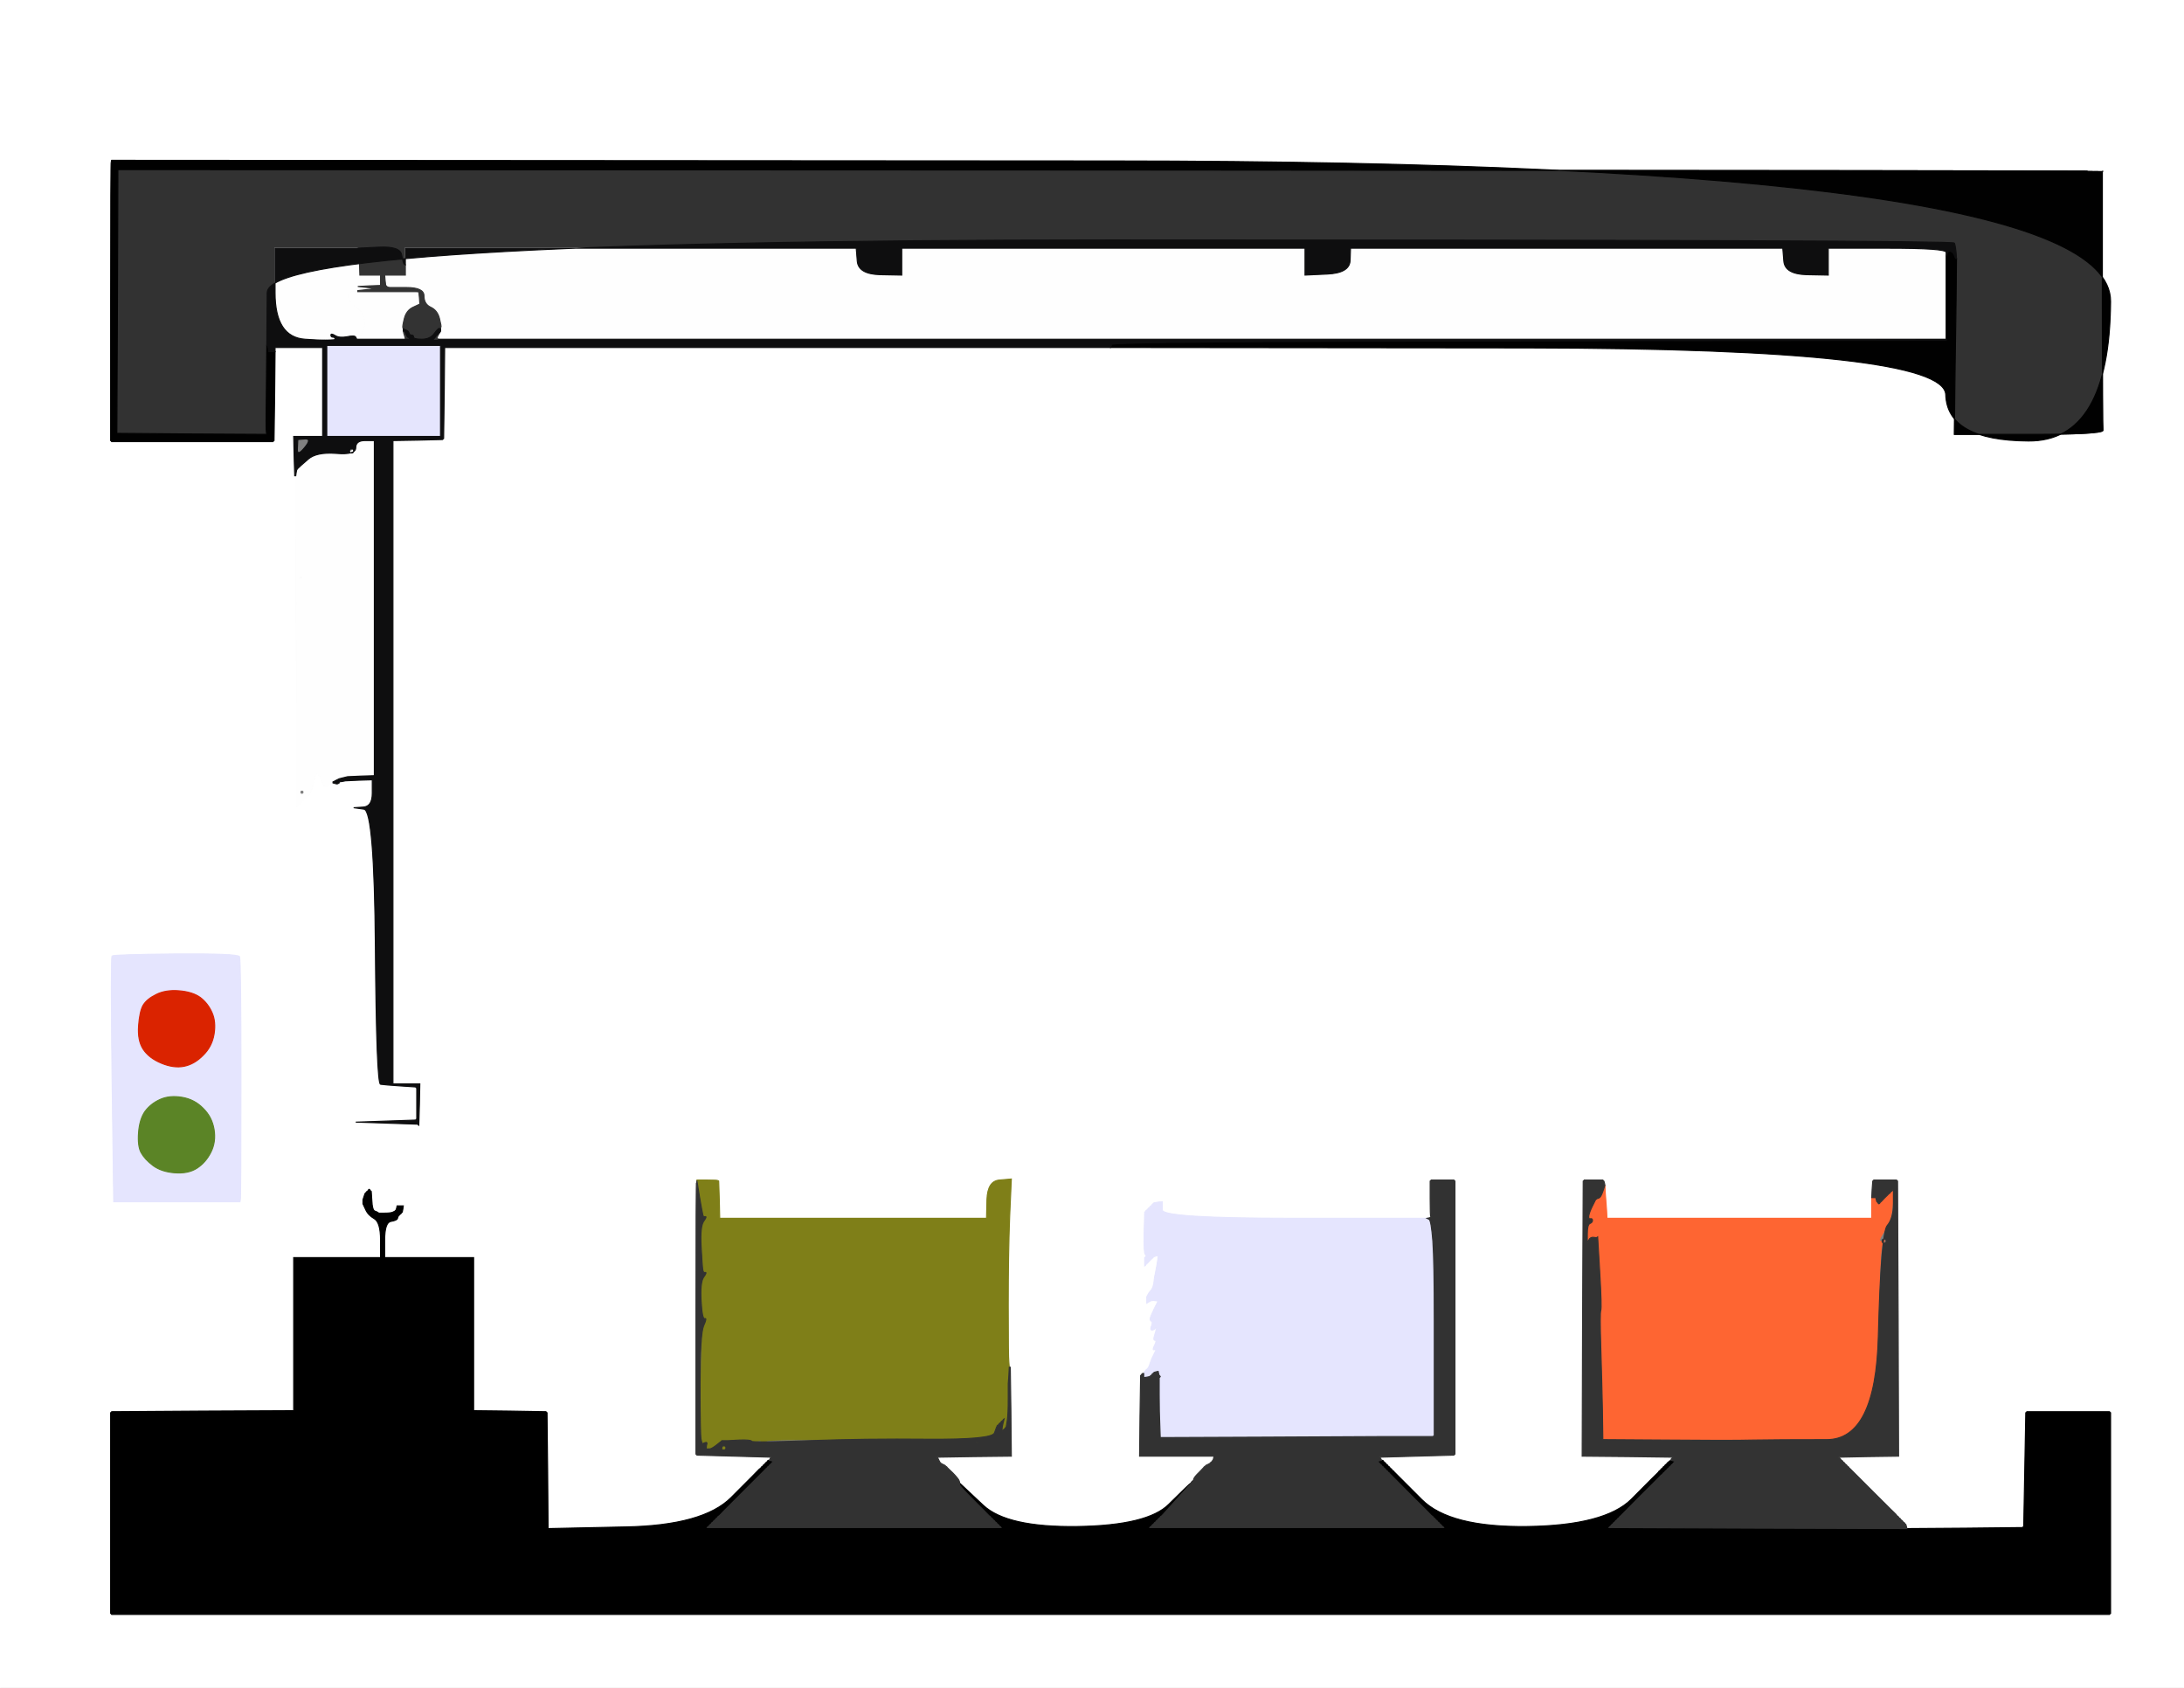 <!-- Created with clker.com Auto tracing tool http://www.clker.com) --> 
<svg 
   xmlns='http://www.w3.org/2000/svg'
   width='1056'
   height='816'>
<rect width="100%" height="100%" fill="#808080" stroke="none"/>
<path style='opacity:1;fill:#FFFFFF;fill-rule:evenodd;stroke:#FFFFFF;stroke-width:0.5px;stroke-linecap:butt;stroke-linejoin:miter;stroke-opacity:1;' d='M 0.0 408.0 L 0.0 0.0 L 528.0 0.0 L 1056.0 0.0 L 1056.0 408.0 L 1056.0 816.0 L 528.0 816.0 L 0.0 816.0 L 0.0 408.0 z 
M 53.8 77.8 L 54.0 77.5 L 537.5 77.8 Q 1021.0 78.0 1020.5 145.8 Q 1020.0 213.5 980.8 213.2 Q 941.5 213.0 940.8 190.8 Q 940.0 168.5 738.5 168.2 L 537.0 168.0 L 376.0 168.0 L 215.0 168.0 L 214.8 190.0 L 214.5 212.0 L 214.2 212.2 L 214.0 212.5 L 202.0 212.8 L 190.0 213.0 L 190.0 368.5 L 190.0 524.0 L 196.5 524.0 L 203.0 524.0 L 202.8 534.0 L 202.5 544.0 L 202.2 543.8 L 202.0 543.5 L 187.0 543.0 L 172.0 542.5 L 186.5 542.0 L 201.0 541.5 L 201.2 541.2 L 201.5 541.0 L 201.5 533.5 L 201.5 526.0 L 201.2 525.8 L 201.0 525.5 L 193.5 525.0 Q 186.0 524.5 184.0 524.2 Q 182.0 524.0 181.5 458.0 Q 181.0 392.0 176.0 391.2 L 171.0 390.5 L 175.5 390.2 Q 180.0 390.0 180.0 383.5 L 180.0 377.0 L 173.5 377.2 L 167.0 377.5 L 165.5 377.8 L 164.0 378.0 L 164.0 378.2 L 164.0 378.5 L 163.5 378.8 L 163.0 379.0 L 162.0 378.8 L 161.0 378.5 L 161.0 378.2 L 161.0 378.0 L 160.8 378.0 Q 160.5 378.0 158.8 379.8 Q 157.0 381.5 155.8 378.2 L 154.5 375.0 L 154.2 374.8 L 154.0 374.5 L 153.8 374.2 L 153.5 374.0 L 153.2 374.2 L 153.0 374.5 L 152.8 374.8 L 152.5 375.0 L 151.5 379.0 Q 150.5 383.0 149.8 383.8 Q 149.0 384.5 148.8 384.8 L 148.5 385.0 L 148.2 385.2 L 148.0 385.5 L 147.8 385.8 L 147.5 386.0 L 147.2 386.2 L 147.0 386.5 L 146.8 386.8 L 146.5 387.0 L 146.2 387.2 L 146.0 387.5 L 145.8 387.8 L 145.5 388.0 L 145.2 388.2 L 145.0 388.5 L 144.8 388.8 L 144.5 389.0 L 144.2 389.2 L 144.0 389.5 L 143.8 389.8 L 143.5 390.0 L 143.2 310.0 L 143.0 230.0 L 142.8 230.0 L 142.5 230.0 L 142.2 220.5 L 142.0 211.0 L 149.0 211.0 L 156.0 211.0 L 156.0 189.5 L 156.0 168.0 L 144.5 168.0 L 133.0 168.0 L 133.0 169.0 L 133.0 170.0 L 132.8 191.5 L 132.5 213.0 L 132.2 213.2 L 132.0 213.5 L 93.0 213.5 L 54.0 213.5 L 53.8 213.2 L 53.5 213.0 L 53.5 145.5 Q 53.5 78.0 53.8 77.8 z 
M 116.2 580.0 L 116.0 581.0 L 85.5 581.0 L 55.0 581.0 L 54.2 522.0 Q 53.5 463.0 54.2 462.2 Q 55.0 461.5 85.0 461.2 Q 115.0 461.0 115.8 462.5 Q 116.5 464.0 116.5 521.5 Q 116.5 579.0 116.2 580.0 z 
M 337.0 570.8 L 337.0 570.5 L 342.0 570.5 Q 347.0 570.5 347.2 570.8 L 347.5 571.0 L 347.8 580.0 L 348.0 589.0 L 412.5 589.0 L 477.0 589.0 L 477.2 580.0 Q 477.5 571.0 483.2 570.5 L 489.0 570.0 L 488.2 588.0 Q 487.5 606.0 487.5 631.0 Q 487.5 656.0 487.8 658.5 L 488.0 661.0 L 488.2 661.0 L 488.5 661.0 L 488.8 682.5 L 489.0 704.0 L 471.0 704.2 L 453.0 704.5 L 453.2 704.8 L 453.5 705.0 L 454.0 706.0 L 454.5 707.0 L 454.8 707.2 L 455.0 707.5 L 455.2 707.8 Q 455.5 708.0 455.8 708.5 L 456.0 709.0 L 456.2 709.0 Q 456.5 709.0 456.8 709.5 L 457.0 710.0 L 457.2 710.0 Q 457.5 710.0 457.8 710.5 L 458.0 711.0 L 458.2 711.0 Q 458.5 711.0 458.8 711.5 L 459.0 712.0 L 459.2 712.0 Q 459.5 712.0 459.8 712.5 L 460.0 713.0 L 460.2 713.0 Q 460.5 713.0 460.8 713.5 L 461.0 714.0 L 461.2 714.0 Q 461.5 714.0 461.8 714.5 L 462.0 715.0 L 462.2 715.0 Q 462.5 715.0 462.8 715.5 L 463.0 716.0 L 463.2 716.0 Q 463.5 716.0 463.8 716.5 L 464.0 717.0 L 475.5 727.8 Q 487.0 738.5 521.0 738.0 Q 555.0 737.5 565.2 727.2 Q 575.5 717.0 575.8 717.0 L 576.0 717.0 L 576.2 716.5 Q 576.5 716.0 576.8 716.0 L 577.0 716.0 L 577.2 715.5 Q 577.5 715.0 577.8 715.0 L 578.0 715.0 L 578.2 714.5 L 578.5 714.0 L 578.8 714.0 L 579.0 714.0 L 579.2 713.5 L 579.5 713.0 L 579.8 713.0 L 580.0 713.0 L 580.2 712.5 L 580.5 712.0 L 580.8 712.0 L 581.0 712.0 L 581.2 711.5 L 581.5 711.0 L 581.8 711.0 L 582.0 711.0 L 582.2 710.5 L 582.5 710.0 L 582.8 710.0 L 583.0 710.0 L 583.2 709.5 L 583.5 709.0 L 583.8 709.0 L 584.0 709.0 L 584.2 708.5 Q 584.5 708.0 584.8 707.8 L 585.0 707.5 L 585.2 707.2 L 585.5 707.0 L 585.8 706.8 L 586.0 706.5 L 586.2 706.2 L 586.5 706.0 L 586.8 705.0 L 587.0 704.0 L 569.0 704.0 L 551.0 704.0 L 551.2 684.5 L 551.5 665.0 L 551.8 664.8 L 552.0 664.5 L 552.2 664.2 L 552.5 664.0 L 552.8 664.0 L 553.0 664.0 L 553.2 663.5 L 553.5 663.0 L 553.8 662.8 L 554.0 662.5 L 554.2 662.2 L 554.5 662.0 L 554.8 661.8 L 555.0 661.5 L 555.2 661.2 Q 555.5 661.0 556.2 658.8 Q 557.0 656.5 558.2 654.2 Q 559.5 652.0 558.2 652.5 Q 557.0 653.0 558.2 650.5 Q 559.5 648.0 558.5 648.0 Q 557.5 648.0 558.2 645.8 Q 559.0 643.5 559.0 642.5 Q 559.0 641.5 558.5 642.2 Q 558.0 643.0 557.0 643.0 Q 556.0 643.0 556.8 641.0 Q 557.5 639.0 556.8 638.8 Q 556.0 638.5 556.2 637.2 Q 556.5 636.0 558.2 632.5 L 560.0 629.0 L 558.5 628.8 Q 557.0 628.5 555.8 629.2 L 554.5 630.0 L 554.5 628.5 L 554.5 627.0 L 555.0 626.0 Q 555.5 625.0 556.2 624.2 Q 557.0 623.5 557.5 622.0 Q 558.0 620.5 558.0 619.5 Q 558.0 618.5 558.8 614.8 L 559.5 611.0 L 559.8 609.0 L 560.0 607.0 L 559.0 607.2 L 558.0 607.5 L 556.2 609.2 Q 554.5 611.0 554.2 611.2 L 554.0 611.5 L 553.8 611.8 L 553.5 612.0 L 553.5 610.0 L 553.5 608.0 L 553.8 607.8 L 554.0 607.5 L 554.2 607.2 Q 554.5 607.0 553.8 606.5 Q 553.0 606.0 553.2 596.0 L 553.5 586.0 L 553.8 585.8 L 554.0 585.5 L 554.2 585.2 L 554.5 585.0 L 554.8 584.8 L 555.0 584.5 L 555.2 584.2 L 555.5 584.0 L 555.8 583.8 L 556.0 583.5 L 556.2 583.2 L 556.5 583.0 L 556.8 582.8 L 557.0 582.5 L 557.2 582.2 L 557.5 582.0 L 557.8 581.8 L 558.0 581.5 L 560.0 581.2 L 562.0 581.0 L 562.0 585.0 Q 562.0 589.0 626.0 589.0 L 690.0 589.0 L 691.0 588.8 L 692.0 588.5 L 691.8 588.2 Q 691.5 588.0 691.5 579.5 L 691.5 571.0 L 691.8 570.8 L 692.0 570.5 L 697.5 570.5 L 703.0 570.5 L 703.2 570.8 L 703.5 571.0 L 703.5 637.0 L 703.5 703.0 L 703.2 703.2 L 703.0 703.5 L 685.0 704.0 L 667.0 704.5 L 667.2 704.8 L 667.5 705.0 L 667.8 705.5 L 668.0 706.0 L 668.2 706.0 L 668.5 706.0 L 668.8 706.2 L 669.0 706.5 L 669.2 706.8 L 669.5 707.0 L 669.8 707.2 L 670.0 707.5 L 670.2 707.8 L 670.5 708.0 L 670.8 708.2 L 671.0 708.5 L 671.2 708.8 L 671.5 709.0 L 671.8 709.2 L 672.0 709.5 L 672.2 709.8 L 672.5 710.0 L 672.8 710.2 L 673.0 710.5 L 673.2 710.8 L 673.5 711.0 L 673.8 711.2 L 674.0 711.5 L 687.5 725.0 Q 701.0 738.5 738.5 738.0 Q 776.0 737.5 788.8 724.8 Q 801.5 712.0 801.8 711.8 L 802.0 711.5 L 802.2 711.2 L 802.5 711.0 L 802.8 710.8 L 803.0 710.5 L 803.2 710.2 L 803.5 710.0 L 803.8 709.8 L 804.0 709.5 L 804.2 709.2 L 804.5 709.0 L 804.8 708.8 L 805.0 708.5 L 805.2 708.2 L 805.5 708.0 L 805.8 707.8 L 806.0 707.5 L 806.2 707.2 L 806.5 707.0 L 806.8 706.8 L 807.0 706.5 L 807.5 706.2 L 808.0 706.0 L 808.0 705.8 L 808.0 705.5 L 808.2 705.2 L 808.5 705.0 L 808.8 704.8 L 809.0 704.5 L 787.0 704.2 L 765.0 704.0 L 765.2 637.5 L 765.5 571.0 L 765.8 570.8 L 766.0 570.5 L 770.5 570.5 L 775.0 570.5 L 775.2 570.8 L 775.5 571.0 L 775.8 572.0 L 776.0 573.0 L 776.2 577.0 Q 776.5 581.0 776.8 585.0 L 777.0 589.0 L 841.0 589.0 L 905.0 589.0 L 905.0 584.0 L 905.0 579.0 L 905.2 575.0 L 905.5 571.0 L 905.8 570.8 L 906.0 570.5 L 911.5 570.5 L 917.0 570.5 L 917.2 570.8 L 917.5 571.0 L 917.8 637.5 L 918.0 704.0 L 903.5 704.0 L 889.0 704.0 L 889.0 705.0 L 889.0 706.0 L 889.2 706.0 L 889.5 706.0 L 889.8 706.5 L 890.0 707.0 L 890.2 707.0 L 890.5 707.0 L 890.8 707.5 L 891.0 708.0 L 891.2 708.0 L 891.5 708.0 L 891.8 708.5 L 892.0 709.0 L 892.2 709.0 L 892.5 709.0 L 892.8 709.5 L 893.0 710.0 L 893.2 710.0 L 893.5 710.0 L 893.8 710.5 L 894.0 711.0 L 894.2 711.0 L 894.5 711.0 L 894.8 711.5 L 895.0 712.0 L 895.2 712.0 Q 895.5 712.0 895.8 712.5 L 896.0 713.0 L 896.2 713.0 Q 896.5 713.0 896.8 713.5 L 897.0 714.0 L 897.2 714.0 Q 897.5 714.0 897.8 714.5 L 898.0 715.0 L 898.2 715.0 Q 898.5 715.0 898.8 715.5 L 899.0 716.0 L 899.2 716.0 Q 899.5 716.0 899.8 716.5 L 900.0 717.0 L 900.2 717.0 Q 900.5 717.0 900.8 717.5 L 901.0 718.0 L 901.2 718.0 Q 901.5 718.0 901.8 718.5 L 902.0 719.0 L 902.2 719.0 Q 902.5 719.0 902.8 719.5 L 903.0 720.0 L 903.2 720.0 Q 903.5 720.0 903.8 720.5 L 904.0 721.0 L 904.2 721.0 Q 904.5 721.0 904.8 721.5 L 905.0 722.0 L 905.2 722.0 Q 905.5 722.0 905.8 722.5 L 906.0 723.0 L 906.2 723.0 Q 906.5 723.0 906.8 723.5 L 907.0 724.0 L 907.2 724.0 Q 907.5 724.0 907.8 724.5 L 908.0 725.0 L 908.2 725.0 Q 908.5 725.0 908.8 725.5 L 909.0 726.0 L 909.2 726.0 Q 909.5 726.0 909.8 726.5 L 910.0 727.0 L 910.2 727.0 Q 910.5 727.0 910.8 727.5 L 911.0 728.0 L 911.2 728.0 Q 911.5 728.0 911.8 728.5 L 912.0 729.0 L 912.2 729.0 Q 912.5 729.0 912.8 729.5 L 913.0 730.0 L 913.2 730.0 Q 913.5 730.0 913.8 730.5 L 914.0 731.0 L 914.2 731.0 Q 914.5 731.0 914.8 731.5 L 915.0 732.0 L 915.2 732.0 Q 915.5 732.0 915.8 732.5 L 916.0 733.0 L 916.2 733.0 Q 916.5 733.0 916.8 733.5 L 917.0 734.0 L 917.2 734.0 Q 917.5 734.0 917.8 734.5 L 918.0 735.0 L 918.2 735.0 Q 918.5 735.0 918.8 735.5 L 919.0 736.0 L 919.2 736.0 Q 919.5 736.0 919.8 736.5 L 920.0 737.0 L 920.2 737.0 Q 920.5 737.0 920.8 737.5 L 921.0 738.0 L 921.2 738.0 Q 921.5 738.0 921.8 738.5 L 922.0 739.0 L 950.0 738.8 L 978.0 738.5 L 978.2 738.2 L 978.5 738.0 L 979.0 710.5 L 979.5 683.0 L 979.8 682.8 L 980.0 682.5 L 1000.0 682.5 L 1020.0 682.5 L 1020.2 682.8 L 1020.5 683.0 L 1020.5 731.5 L 1020.5 780.0 L 1020.2 780.2 L 1020.0 780.5 L 537.0 780.5 L 54.0 780.5 L 53.8 780.2 L 53.5 780.0 L 53.5 731.5 L 53.5 683.0 L 53.8 682.8 L 54.0 682.5 L 98.0 682.2 L 142.0 682.0 L 142.0 645.0 L 142.0 608.0 L 163.0 608.0 L 184.0 608.0 L 184.0 599.5 Q 184.0 591.0 181.0 589.2 Q 178.0 587.5 176.8 584.8 L 175.5 582.0 L 175.5 581.0 L 175.5 580.0 L 176.0 578.5 L 176.5 577.0 L 176.8 576.8 L 177.0 576.5 L 177.2 576.2 L 177.5 576.0 L 177.8 575.8 L 178.0 575.5 L 178.2 575.2 L 178.5 575.0 L 178.8 575.2 L 179.0 575.5 L 179.2 575.8 L 179.5 576.0 L 179.8 580.5 Q 180.0 585.0 181.2 585.5 Q 182.5 586.0 182.8 586.2 L 183.0 586.5 L 186.0 586.5 Q 189.0 586.5 190.0 586.0 L 191.0 585.5 L 191.2 585.2 L 191.5 585.0 L 191.8 584.0 L 192.0 583.0 L 193.5 583.0 L 195.0 583.0 L 194.8 584.5 L 194.5 586.0 L 194.2 586.2 L 194.0 586.5 L 193.8 586.8 L 193.5 587.0 L 193.2 587.2 L 193.0 587.5 L 192.8 587.8 L 192.5 588.0 L 192.2 589.0 Q 192.0 590.0 189.0 590.5 Q 186.0 591.0 186.0 599.5 L 186.0 608.0 L 207.5 608.0 L 229.0 608.0 L 229.0 645.0 L 229.0 682.0 L 246.5 682.2 L 264.0 682.5 L 264.2 682.8 L 264.5 683.0 L 264.8 711.0 L 265.0 739.0 L 302.5 738.2 Q 340.0 737.5 353.5 724.0 Q 367.0 710.5 367.2 710.2 L 367.5 710.0 L 367.8 709.8 L 368.0 709.5 L 368.2 709.2 L 368.5 709.0 L 368.8 708.8 L 369.0 708.5 L 369.2 708.2 L 369.5 708.0 L 369.8 707.8 L 370.0 707.5 L 370.2 707.2 L 370.5 707.0 L 370.8 706.8 L 371.0 706.5 L 371.2 706.2 L 371.5 706.0 L 371.8 706.0 L 372.0 706.0 L 372.2 705.5 L 372.5 705.0 L 372.8 704.8 L 373.0 704.5 L 355.0 704.0 L 337.0 703.5 L 336.8 703.2 L 336.5 703.0 L 336.5 637.0 Q 336.5 571.0 336.8 571.0 L 337.0 571.0 L 337.0 570.8 z 
'/>
<path style='opacity:1;fill:#000000;fill-rule:evenodd;stroke:#000000;stroke-width:0.5px;stroke-linecap:butt;stroke-linejoin:miter;stroke-opacity:1;' d='M 178.2 575.2 L 178.5 575.0 L 178.8 575.2 L 179.0 575.5 L 179.2 575.8 L 179.5 576.0 L 179.8 580.5 Q 180.0 585.0 181.2 585.5 Q 182.5 586.0 182.8 586.2 L 183.0 586.5 L 186.0 586.5 Q 189.0 586.5 190.0 586.0 L 191.0 585.5 L 191.2 585.2 L 191.5 585.0 L 191.8 584.0 L 192.0 583.0 L 193.5 583.0 L 195.0 583.0 L 194.8 584.5 L 194.5 586.0 L 194.2 586.2 L 194.0 586.5 L 193.8 586.8 L 193.5 587.0 L 193.2 587.2 L 193.0 587.5 L 192.8 587.8 L 192.5 588.0 L 192.2 589.0 Q 192.0 590.0 189.0 590.5 Q 186.0 591.0 186.0 599.5 L 186.0 608.0 L 207.5 608.0 L 229.0 608.0 L 229.0 645.0 L 229.0 682.0 L 246.5 682.2 L 264.0 682.5 L 264.2 682.8 L 264.5 683.0 L 264.8 711.0 L 265.0 739.0 L 302.5 738.2 Q 340.0 737.5 353.5 724.0 Q 367.0 710.5 367.2 710.2 L 367.5 710.0 L 367.8 709.8 L 368.0 709.5 L 368.2 709.2 L 368.5 709.0 L 368.8 708.8 L 369.0 708.5 L 369.2 708.2 L 369.5 708.0 L 369.8 707.8 L 370.0 707.5 L 370.2 707.2 L 370.5 707.0 L 370.8 706.8 L 371.0 706.5 L 371.2 706.2 L 371.5 706.0 L 371.8 706.0 L 372.0 706.0 L 373.0 706.2 L 374.0 706.5 L 373.8 706.8 L 373.5 707.0 L 373.2 707.2 L 373.0 707.5 L 372.8 707.8 L 372.5 708.0 L 372.2 708.2 L 372.0 708.5 L 371.8 708.8 L 371.5 709.0 L 371.2 709.2 L 371.0 709.5 L 370.8 709.8 L 370.5 710.0 L 370.2 710.2 L 370.0 710.5 L 359.0 721.5 Q 348.0 732.5 347.8 732.8 L 347.5 733.0 L 347.2 733.2 L 347.0 733.5 L 346.8 733.8 L 346.5 734.0 L 346.2 734.2 L 346.0 734.5 L 345.8 734.8 L 345.5 735.0 L 345.2 735.2 L 345.0 735.5 L 344.8 735.8 L 344.5 736.0 L 344.2 736.2 L 344.0 736.5 L 343.8 736.8 L 343.5 737.0 L 343.2 737.2 L 343.0 737.5 L 342.8 737.8 L 342.5 738.0 L 342.2 738.2 L 342.0 738.5 L 413.0 738.5 L 484.0 738.5 L 483.8 738.2 L 483.5 738.0 L 483.2 737.8 L 483.0 737.5 L 482.8 737.2 L 482.5 737.0 L 482.2 736.8 L 482.0 736.5 L 481.8 736.2 L 481.5 736.0 L 481.2 735.8 L 481.0 735.5 L 480.8 735.2 L 480.5 735.0 L 480.2 734.8 L 480.0 734.5 L 479.8 734.2 L 479.5 734.0 L 479.2 733.8 L 479.0 733.5 L 478.8 733.2 L 478.5 733.0 L 478.2 732.8 Q 478.0 732.5 467.2 722.2 Q 456.5 712.0 456.2 710.5 L 456.0 709.0 L 456.2 709.0 Q 456.5 709.0 456.8 709.5 L 457.0 710.0 L 457.2 710.0 Q 457.5 710.0 457.8 710.5 L 458.0 711.0 L 458.2 711.0 Q 458.5 711.0 458.8 711.5 L 459.0 712.0 L 459.2 712.0 Q 459.5 712.0 459.8 712.5 L 460.0 713.0 L 460.2 713.0 Q 460.5 713.0 460.8 713.5 L 461.0 714.0 L 461.2 714.0 Q 461.5 714.0 461.8 714.5 L 462.0 715.0 L 462.2 715.0 Q 462.5 715.0 462.8 715.5 L 463.0 716.0 L 463.2 716.0 Q 463.5 716.0 463.8 716.5 L 464.0 717.0 L 475.5 727.8 Q 487.0 738.5 521.0 738.0 Q 555.0 737.5 565.2 727.2 Q 575.5 717.0 575.8 717.0 L 576.0 717.0 L 576.2 716.5 Q 576.5 716.0 576.8 716.0 L 577.0 716.0 L 577.2 715.5 Q 577.5 715.0 577.8 715.0 L 578.0 715.0 L 578.2 714.5 L 578.5 714.0 L 578.8 714.0 L 579.0 714.0 L 579.2 713.5 L 579.5 713.0 L 579.8 713.0 L 580.0 713.0 L 580.2 712.5 L 580.5 712.0 L 580.8 712.0 L 581.0 712.0 L 581.2 711.5 L 581.5 711.0 L 581.8 711.0 L 582.0 711.0 L 582.2 710.5 L 582.5 710.0 L 582.8 710.0 L 583.0 710.0 L 583.2 709.5 L 583.5 709.0 L 583.8 709.0 L 584.0 709.0 L 584.2 709.0 L 584.5 709.0 L 584.5 710.0 L 584.5 711.0 L 584.2 711.2 L 584.0 711.5 L 583.8 711.8 L 583.5 712.0 L 583.2 712.2 L 583.0 712.5 L 582.8 712.8 L 582.5 713.0 L 582.2 713.2 L 582.0 713.5 L 581.8 713.8 L 581.5 714.0 L 581.2 714.2 L 581.0 714.5 L 580.8 714.8 L 580.5 715.0 L 580.2 715.2 L 580.0 715.5 L 579.8 715.8 L 579.5 716.0 L 570.8 724.2 Q 562.0 732.5 561.8 732.8 L 561.5 733.0 L 561.2 733.2 L 561.0 733.5 L 560.8 733.8 L 560.5 734.0 L 560.2 734.2 L 560.0 734.5 L 559.8 734.8 L 559.5 735.0 L 559.2 735.2 L 559.0 735.5 L 558.8 735.8 L 558.5 736.0 L 558.2 736.2 L 558.0 736.5 L 557.8 736.8 L 557.5 737.0 L 557.2 737.2 L 557.0 737.5 L 556.8 737.8 L 556.5 738.0 L 556.2 738.2 L 556.0 738.5 L 627.0 738.5 L 698.0 738.5 L 697.8 738.2 L 697.5 738.0 L 697.2 737.8 L 697.0 737.5 L 696.8 737.2 L 696.5 737.0 L 696.2 736.8 L 696.0 736.5 L 695.8 736.2 L 695.5 736.0 L 695.2 735.8 L 695.0 735.5 L 694.8 735.2 L 694.5 735.0 L 694.2 734.8 L 694.0 734.5 L 693.8 734.2 L 693.5 734.0 L 693.2 733.8 L 693.0 733.5 L 692.8 733.2 L 692.5 733.0 L 692.2 732.8 Q 692.0 732.5 682.2 722.8 L 672.5 713.0 L 672.2 712.8 L 672.0 712.5 L 671.8 712.2 L 671.5 712.0 L 671.2 711.8 L 671.0 711.5 L 670.8 711.2 L 670.5 711.0 L 670.2 710.8 L 670.0 710.5 L 669.8 710.2 L 669.5 710.0 L 669.2 709.8 L 669.0 709.5 L 668.8 709.2 L 668.5 709.0 L 668.2 708.8 L 668.0 708.5 L 667.8 708.2 L 667.5 708.0 L 667.2 707.8 L 667.0 707.5 L 666.8 707.2 L 666.5 707.0 L 666.2 706.8 L 666.0 706.5 L 667.0 706.2 L 668.0 706.0 L 668.2 706.0 L 668.5 706.0 L 668.8 706.2 L 669.0 706.5 L 669.2 706.8 L 669.5 707.0 L 669.8 707.2 L 670.0 707.5 L 670.2 707.8 L 670.5 708.0 L 670.8 708.2 L 671.0 708.5 L 671.2 708.8 L 671.5 709.0 L 671.8 709.2 L 672.0 709.5 L 672.2 709.8 L 672.5 710.0 L 672.8 710.2 L 673.0 710.5 L 673.2 710.8 L 673.5 711.0 L 673.8 711.2 L 674.0 711.5 L 687.5 725.0 Q 701.0 738.5 738.5 738.0 Q 776.0 737.5 788.8 724.8 Q 801.5 712.0 801.8 711.8 L 802.0 711.5 L 802.2 711.2 L 802.5 711.0 L 802.8 710.8 L 803.0 710.5 L 803.2 710.2 L 803.5 710.0 L 803.8 709.8 L 804.0 709.5 L 804.2 709.2 L 804.5 709.0 L 804.8 708.8 L 805.0 708.5 L 805.2 708.2 L 805.5 708.0 L 805.8 707.8 L 806.0 707.5 L 806.2 707.2 L 806.5 707.0 L 806.8 706.8 L 807.0 706.5 L 807.5 706.2 L 808.0 706.0 L 809.0 706.2 L 810.0 706.5 L 809.8 706.8 L 809.5 707.0 L 809.2 707.2 L 809.0 707.5 L 808.8 707.8 L 808.5 708.0 L 808.2 708.2 L 808.0 708.5 L 807.8 708.8 L 807.5 709.0 L 807.2 709.2 L 807.0 709.5 L 806.8 709.8 L 806.5 710.0 L 806.2 710.2 L 806.0 710.5 L 805.8 710.8 L 805.5 711.0 L 805.2 711.2 L 805.0 711.5 L 804.8 711.8 L 804.5 712.0 L 804.2 712.2 L 804.0 712.5 L 803.8 712.8 L 803.5 713.0 L 803.2 713.2 Q 803.0 713.5 793.2 723.2 L 783.5 733.0 L 783.2 733.2 L 783.0 733.5 L 782.8 733.8 L 782.5 734.0 L 782.2 734.2 L 782.0 734.5 L 781.8 734.8 L 781.5 735.0 L 781.2 735.2 L 781.0 735.5 L 780.8 735.8 L 780.5 736.0 L 780.2 736.2 L 780.0 736.5 L 779.8 736.8 L 779.5 737.0 L 779.2 737.2 L 779.0 737.5 L 778.8 737.8 L 778.5 738.0 L 778.2 738.2 L 778.0 738.5 L 848.5 738.5 L 919.0 738.5 L 918.8 738.2 L 918.5 738.0 L 918.2 737.8 L 918.0 737.5 L 917.8 737.2 L 917.5 737.0 L 917.2 736.8 L 917.0 736.5 L 916.8 736.2 L 916.5 736.0 L 916.2 735.8 L 916.0 735.5 L 915.8 735.2 L 915.5 735.0 L 915.2 734.8 L 915.0 734.5 L 914.8 734.2 L 914.5 734.0 L 914.2 733.8 L 914.0 733.5 L 913.8 733.2 L 913.5 733.0 L 913.2 732.8 Q 913.0 732.5 903.2 722.8 L 893.5 713.0 L 893.2 712.8 L 893.0 712.5 L 892.8 712.2 L 892.5 712.0 L 892.2 711.8 L 892.0 711.5 L 891.8 711.2 L 891.5 711.0 L 891.2 710.8 L 891.0 710.5 L 890.8 710.2 L 890.5 710.0 L 890.2 709.8 L 890.0 709.5 L 889.8 709.2 L 889.5 709.0 L 889.2 708.8 L 889.0 708.5 L 888.8 708.2 L 888.5 708.0 L 888.5 707.0 L 888.5 706.0 L 888.8 706.0 L 889.0 706.0 L 889.2 706.0 L 889.5 706.0 L 889.8 706.5 L 890.0 707.0 L 890.2 707.0 L 890.5 707.0 L 890.8 707.5 L 891.0 708.0 L 891.2 708.0 L 891.5 708.0 L 891.8 708.5 L 892.0 709.0 L 892.2 709.0 L 892.5 709.0 L 892.8 709.5 L 893.0 710.0 L 893.2 710.0 L 893.5 710.0 L 893.8 710.5 L 894.0 711.0 L 894.2 711.0 L 894.5 711.0 L 894.8 711.5 L 895.0 712.0 L 895.2 712.0 Q 895.5 712.0 895.8 712.5 L 896.0 713.0 L 896.2 713.0 Q 896.5 713.0 896.8 713.5 L 897.0 714.0 L 897.2 714.0 Q 897.5 714.0 897.8 714.5 L 898.0 715.0 L 898.2 715.0 Q 898.5 715.0 898.8 715.5 L 899.0 716.0 L 899.2 716.0 Q 899.5 716.0 899.8 716.5 L 900.0 717.0 L 900.2 717.0 Q 900.5 717.0 900.8 717.5 L 901.0 718.0 L 901.2 718.0 Q 901.5 718.0 901.8 718.5 L 902.0 719.0 L 902.2 719.0 Q 902.5 719.0 902.8 719.5 L 903.0 720.0 L 903.2 720.0 Q 903.5 720.0 903.8 720.5 L 904.0 721.0 L 904.2 721.0 Q 904.5 721.0 904.8 721.5 L 905.0 722.0 L 905.2 722.0 Q 905.5 722.0 905.8 722.5 L 906.0 723.0 L 906.2 723.0 Q 906.5 723.0 906.8 723.5 L 907.0 724.0 L 907.2 724.0 Q 907.5 724.0 907.8 724.5 L 908.0 725.0 L 908.2 725.0 Q 908.5 725.0 908.8 725.5 L 909.0 726.0 L 909.2 726.0 Q 909.5 726.0 909.8 726.5 L 910.0 727.0 L 910.2 727.0 Q 910.5 727.0 910.8 727.5 L 911.0 728.0 L 911.2 728.0 Q 911.5 728.0 911.8 728.5 L 912.0 729.0 L 912.2 729.0 Q 912.5 729.0 912.8 729.5 L 913.0 730.0 L 913.2 730.0 Q 913.5 730.0 913.8 730.5 L 914.0 731.0 L 914.2 731.0 Q 914.5 731.0 914.8 731.5 L 915.0 732.0 L 915.2 732.0 Q 915.5 732.0 915.8 732.5 L 916.0 733.0 L 916.2 733.0 Q 916.5 733.0 916.8 733.5 L 917.0 734.0 L 917.2 734.0 Q 917.5 734.0 917.8 734.5 L 918.0 735.0 L 918.2 735.0 Q 918.5 735.0 918.8 735.5 L 919.0 736.0 L 919.2 736.0 Q 919.5 736.0 919.8 736.5 L 920.0 737.0 L 920.2 737.0 Q 920.5 737.0 920.8 737.5 L 921.0 738.0 L 921.0 738.2 Q 921.0 738.5 921.5 738.8 L 922.0 739.0 L 950.0 738.8 L 978.0 738.5 L 978.2 738.2 L 978.5 738.0 L 979.0 710.5 L 979.5 683.0 L 979.8 682.8 L 980.0 682.5 L 1000.0 682.5 L 1020.0 682.5 L 1020.2 682.8 L 1020.5 683.0 L 1020.5 731.5 L 1020.5 780.0 L 1020.2 780.2 L 1020.0 780.5 L 537.0 780.5 L 54.0 780.5 L 53.8 780.2 L 53.5 780.0 L 53.5 731.5 L 53.5 683.0 L 53.8 682.8 L 54.0 682.5 L 98.0 682.2 L 142.0 682.0 L 142.0 645.0 L 142.0 608.0 L 163.0 608.0 L 184.0 608.0 L 184.0 599.5 Q 184.0 591.0 181.0 589.2 Q 178.0 587.5 176.8 584.8 L 175.5 582.0 L 175.5 581.0 L 175.5 580.0 L 176.0 578.5 L 176.5 577.0 L 176.8 576.8 L 177.0 576.5 L 177.2 576.2 L 177.5 576.0 L 177.8 575.8 L 178.0 575.5 L 178.2 575.2 z 
'/>
<path style='opacity:1;fill:#323232;fill-rule:evenodd;stroke:#323232;stroke-width:0.5px;stroke-linecap:butt;stroke-linejoin:miter;stroke-opacity:1;' d='M 56.8 145.5 L 57.0 82.0 L 537.0 82.2 Q 1017.0 82.5 1016.8 82.8 L 1016.5 83.0 L 1016.5 144.5 Q 1016.5 206.0 1016.8 208.0 Q 1017.0 210.0 981.0 210.0 L 945.0 210.0 L 945.2 188.0 Q 945.5 166.0 945.8 145.5 L 946.0 125.0 L 945.8 122.0 Q 945.5 119.0 945.0 117.5 Q 944.5 116.0 537.0 116.0 Q 129.5 116.0 129.2 141.5 L 129.0 167.0 L 128.8 187.5 Q 128.5 208.0 128.8 209.0 L 129.0 210.0 L 92.5 209.8 L 56.0 209.5 L 56.2 209.2 L 56.5 209.0 L 56.8 145.5 z 
'/>
<path style='opacity:1;fill:#FEFEFE;fill-rule:evenodd;stroke:#FEFEFE;stroke-width:0.5px;stroke-linecap:butt;stroke-linejoin:miter;stroke-opacity:1;' d='M 196.0 124.0 L 196.0 120.0 L 305.0 120.0 L 414.0 120.0 L 414.5 126.2 Q 415.0 132.5 425.5 132.8 L 436.0 133.0 L 436.0 126.5 L 436.0 120.0 L 533.5 120.0 L 631.0 120.0 L 631.0 126.5 L 631.0 133.0 L 641.8 132.5 Q 652.5 132.0 652.8 126.0 L 653.0 120.0 L 757.5 120.0 L 862.0 120.0 L 862.5 126.2 Q 863.0 132.5 873.5 132.8 L 884.0 133.0 L 884.0 126.5 L 884.0 120.0 L 912.5 120.0 Q 941.0 120.0 941.0 122.0 L 941.0 124.0 L 941.0 144.0 L 941.0 164.0 L 576.5 164.0 L 212.0 164.0 L 211.8 164.0 Q 211.5 164.0 211.2 163.0 L 211.0 162.0 L 211.2 162.0 Q 211.5 162.0 211.8 161.5 L 212.0 161.0 L 212.2 161.0 Q 212.5 161.0 212.8 160.5 L 213.0 160.0 L 213.0 159.5 L 213.0 159.0 L 213.0 158.8 Q 213.0 158.5 213.2 158.2 Q 213.5 158.0 212.5 154.0 Q 211.5 150.0 208.2 148.5 Q 205.0 147.0 205.0 143.0 Q 205.0 139.0 196.5 139.0 L 188.0 139.0 L 187.5 138.8 L 187.0 138.5 L 186.8 138.2 L 186.5 138.0 L 186.2 135.5 L 186.0 133.0 L 191.0 133.0 L 196.0 133.0 L 196.0 130.5 L 196.0 128.0 L 196.0 124.0 z 
'/>
<path style='opacity:1;fill:#FE6532;fill-rule:evenodd;stroke:#FE6532;stroke-width:0.5px;stroke-linecap:butt;stroke-linejoin:miter;stroke-opacity:1;' d='M 775.0 576.0 L 776.0 573.0 L 776.2 577.0 Q 776.5 581.0 776.8 585.0 L 777.0 589.0 L 841.0 589.0 L 905.0 589.0 L 905.0 584.0 L 905.0 579.0 L 906.0 579.0 L 907.0 579.0 L 907.2 580.0 L 907.5 581.0 L 907.8 581.2 L 908.0 581.5 L 908.2 581.8 L 908.5 582.0 L 908.8 581.8 L 909.0 581.5 L 909.2 581.2 L 909.5 581.0 L 911.2 579.2 Q 913.0 577.5 913.2 577.2 L 913.5 577.0 L 913.8 576.8 L 914.0 576.5 L 914.2 576.2 L 914.5 576.0 L 914.8 575.8 L 915.0 575.5 L 915.2 575.2 L 915.5 575.0 L 915.0 582.5 Q 914.5 590.0 911.5 594.5 Q 908.5 599.0 908.8 599.8 Q 909.0 600.5 910.5 599.8 Q 912.0 599.0 910.2 601.5 Q 908.5 604.0 908.5 649.0 Q 908.5 694.0 908.8 695.0 L 909.0 696.0 L 906.0 695.8 Q 903.0 695.5 881.2 695.8 Q 859.5 696.0 847.8 696.2 Q 836.0 696.5 806.5 696.2 Q 777.0 696.0 777.0 697.0 L 777.0 698.0 L 776.0 698.0 L 775.0 698.0 L 774.8 682.5 Q 774.5 667.0 774.0 650.5 Q 773.5 634.0 773.5 626.5 Q 773.5 619.0 772.2 619.5 Q 771.0 620.0 771.0 619.0 Q 771.0 618.0 772.0 617.8 Q 773.0 617.5 772.8 607.8 L 772.5 598.0 L 772.2 599.0 Q 772.0 600.0 771.0 599.8 Q 770.0 599.5 768.8 600.2 L 767.5 601.0 L 767.5 596.5 Q 767.5 592.0 768.0 589.0 Q 768.5 586.0 770.0 583.0 L 771.5 580.0 L 771.8 579.8 Q 772.0 579.5 773.0 579.2 Q 774.0 579.0 775.0 576.0 z 
'/>
<path style='opacity:1;fill:#7F7F18;fill-rule:evenodd;stroke:#7F7F18;stroke-width:0.5px;stroke-linecap:butt;stroke-linejoin:miter;stroke-opacity:1;' d='M 337.0 570.8 L 337.0 570.5 L 342.0 570.5 Q 347.0 570.5 347.2 570.8 L 347.5 571.0 L 347.8 580.0 L 348.0 589.0 L 412.5 589.0 L 477.0 589.0 L 477.2 580.0 Q 477.5 571.0 483.2 570.5 L 489.0 570.0 L 488.2 588.0 Q 487.5 606.0 487.5 631.0 Q 487.5 656.0 487.8 658.5 L 488.0 661.0 L 487.8 665.0 L 487.5 669.0 L 487.5 676.5 Q 487.5 684.0 487.0 687.0 L 486.5 690.0 L 486.2 690.2 L 486.0 690.5 L 485.8 690.8 L 485.5 691.0 L 485.2 691.2 L 485.0 691.5 L 484.8 691.8 L 484.5 692.0 L 484.2 692.2 Q 484.0 692.5 483.0 693.5 Q 482.0 694.5 478.5 694.8 Q 475.0 695.0 474.8 696.0 Q 474.5 697.0 473.2 697.5 Q 472.0 698.0 472.2 697.0 Q 472.5 696.0 437.8 696.0 Q 403.0 696.0 403.0 697.0 Q 403.0 698.0 402.0 698.0 Q 401.0 698.0 401.0 697.0 Q 401.0 696.0 385.5 696.0 Q 370.0 696.0 370.0 697.0 Q 370.0 698.0 369.0 698.0 Q 368.0 698.0 368.0 697.0 Q 368.0 696.0 366.0 696.8 Q 364.0 697.5 363.5 696.8 Q 363.0 696.0 361.0 696.0 Q 359.0 696.0 359.0 697.0 Q 359.0 698.0 358.0 698.0 Q 357.0 698.0 357.0 697.0 Q 357.0 696.0 355.0 696.5 Q 353.0 697.0 352.2 698.5 L 351.5 700.0 L 351.2 700.2 L 351.0 700.5 L 350.0 700.8 L 349.0 701.0 L 349.2 700.0 Q 349.5 699.0 350.8 697.8 L 352.0 696.5 L 350.5 696.5 L 349.0 696.5 L 348.8 696.8 L 348.5 697.0 L 346.2 698.8 Q 344.0 700.5 343.0 700.5 L 342.0 700.5 L 341.8 700.8 L 341.5 701.0 L 341.0 700.0 L 340.5 699.0 L 340.2 698.8 L 340.0 698.5 L 339.8 698.2 L 339.5 698.0 L 339.0 696.0 Q 338.5 694.0 339.0 667.0 Q 339.5 640.0 339.2 629.8 Q 339.0 619.5 339.2 615.8 Q 339.5 612.0 339.2 602.2 Q 339.0 592.5 339.2 589.2 Q 339.5 586.0 338.2 578.5 L 337.0 571.0 L 337.0 570.8 z 
M 341.2 588.2 Q 341.5 588.0 341.8 588.2 Q 342.0 588.5 341.5 588.5 Q 341.0 588.5 341.2 588.2 z 
M 341.2 615.2 Q 341.5 615.0 341.8 615.2 Q 342.0 615.5 341.5 615.5 Q 341.0 615.5 341.2 615.2 z 
M 341.2 637.2 Q 341.5 637.0 341.8 637.2 Q 342.0 637.5 341.5 637.5 Q 341.0 637.5 341.2 637.2 z 
M 485.2 686.2 L 485.5 686.0 L 484.8 688.2 Q 484.0 690.5 483.0 690.8 Q 482.0 691.0 482.0 692.0 Q 482.0 693.0 481.0 693.0 Q 480.0 693.0 481.0 691.2 Q 482.0 689.5 482.2 689.2 L 482.5 689.0 L 482.8 688.8 L 483.0 688.5 L 483.2 688.2 L 483.5 688.0 L 483.8 687.8 L 484.0 687.5 L 484.2 687.2 L 484.5 687.0 L 484.8 686.8 L 485.0 686.5 L 485.2 686.2 z 
'/>
<path style='opacity:1;fill:#E5E5FE;fill-rule:evenodd;stroke:#E5E5FE;stroke-width:0.5px;stroke-linecap:butt;stroke-linejoin:miter;stroke-opacity:1;' d='M 557.8 581.8 L 558.0 581.5 L 560.0 581.2 L 562.0 581.0 L 562.0 585.0 Q 562.0 589.0 626.0 589.0 L 690.0 589.0 L 691.0 589.5 Q 692.0 590.0 692.8 600.0 Q 693.5 610.0 693.5 639.0 Q 693.5 668.0 693.5 681.0 L 693.5 694.0 L 693.2 694.2 L 693.0 694.5 L 686.0 694.5 Q 679.0 694.5 670.0 694.5 Q 661.0 694.5 611.0 694.8 L 561.0 695.0 L 560.8 689.0 Q 560.5 683.0 560.5 674.5 L 560.5 666.0 L 560.8 665.8 L 561.0 665.5 L 560.8 665.2 L 560.5 665.0 L 560.2 664.0 L 560.0 663.0 L 559.0 663.2 L 558.0 663.5 L 557.8 663.8 L 557.5 664.0 L 557.2 664.2 L 557.0 664.5 L 556.8 664.8 L 556.5 665.0 L 556.2 665.2 L 556.0 665.5 L 554.5 665.8 L 553.0 666.0 L 553.0 665.0 L 553.0 664.0 L 553.2 663.5 L 553.5 663.0 L 553.8 662.8 L 554.0 662.5 L 554.2 662.2 L 554.5 662.0 L 554.8 661.8 L 555.0 661.5 L 555.2 661.2 Q 555.5 661.0 556.2 658.8 Q 557.0 656.5 558.2 654.2 Q 559.5 652.0 558.2 652.5 Q 557.0 653.0 558.2 650.5 Q 559.5 648.0 558.5 648.0 Q 557.5 648.0 558.2 645.8 Q 559.0 643.5 559.0 642.5 Q 559.0 641.5 558.5 642.2 Q 558.0 643.0 557.0 643.0 Q 556.0 643.0 556.8 641.0 Q 557.5 639.0 556.8 638.8 Q 556.0 638.5 556.2 637.2 Q 556.5 636.0 558.2 632.5 L 560.0 629.0 L 558.5 628.8 Q 557.0 628.5 555.8 629.2 L 554.5 630.0 L 554.5 628.5 L 554.5 627.0 L 555.0 626.0 Q 555.5 625.0 556.2 624.2 Q 557.0 623.5 557.5 622.0 Q 558.0 620.5 558.0 619.5 Q 558.0 618.5 558.8 614.8 L 559.5 611.0 L 559.8 609.0 L 560.0 607.0 L 559.0 607.2 L 558.0 607.5 L 556.2 609.2 Q 554.5 611.0 554.2 611.2 L 554.0 611.5 L 553.8 611.8 L 553.5 612.0 L 553.5 610.0 L 553.5 608.0 L 553.8 607.8 L 554.0 607.5 L 554.2 607.2 Q 554.5 607.0 553.8 606.5 Q 553.0 606.0 553.2 596.0 L 553.5 586.0 L 553.8 585.8 L 554.0 585.5 L 554.2 585.2 L 554.5 585.0 L 554.8 584.8 L 555.0 584.5 L 555.2 584.2 L 555.5 584.0 L 555.8 583.8 L 556.0 583.5 L 556.2 583.2 L 556.5 583.0 L 556.8 582.8 L 557.0 582.5 L 557.2 582.2 L 557.5 582.0 L 557.8 581.8 z 
'/>
<path style='opacity:1;fill:#FEFEFE;fill-rule:evenodd;stroke:#FEFEFE;stroke-width:0.5px;stroke-linecap:butt;stroke-linejoin:miter;stroke-opacity:1;' d='M 176.5 213.0 L 181.0 213.0 L 181.0 294.0 L 181.0 375.0 L 174.5 375.2 L 168.0 375.5 L 166.0 375.8 Q 164.0 376.0 164.0 377.0 L 164.0 378.0 L 164.0 378.2 L 164.0 378.5 L 163.5 378.8 L 163.0 379.0 L 162.5 378.8 Q 162.0 378.5 161.5 378.2 L 161.0 378.0 L 160.8 378.0 Q 160.5 378.0 158.8 379.8 Q 157.0 381.5 155.8 378.2 L 154.5 375.0 L 154.2 374.8 L 154.0 374.5 L 153.8 374.2 L 153.5 374.0 L 153.2 374.2 L 153.0 374.5 L 152.8 374.8 L 152.5 375.0 L 151.5 379.0 Q 150.5 383.0 149.8 383.8 Q 149.0 384.5 148.8 384.8 L 148.5 385.0 L 148.2 385.2 L 148.0 385.5 L 147.8 385.8 L 147.5 386.0 L 147.2 386.2 L 147.0 386.5 L 146.8 386.8 L 146.5 387.0 L 146.2 387.2 L 146.0 387.5 L 145.8 387.8 L 145.5 388.0 L 145.2 388.2 L 145.0 388.5 L 144.8 388.8 L 144.5 389.0 L 144.2 389.2 L 144.0 389.5 L 143.8 389.8 L 143.5 390.0 L 143.2 310.0 L 143.0 230.0 L 143.2 228.5 L 143.5 227.0 L 143.8 226.8 L 144.0 226.5 L 144.2 226.2 L 144.5 226.0 L 144.8 225.8 L 145.0 225.5 L 149.0 222.0 Q 153.0 218.5 161.0 218.5 Q 169.0 218.5 170.0 218.0 Q 171.0 217.5 171.5 215.2 Q 172.0 213.0 176.5 213.0 z 
M 145.2 279.2 Q 145.5 279.0 145.8 279.2 Q 146.0 279.5 145.5 279.5 Q 145.0 279.5 145.2 279.2 z 
M 146.0 382.0 Q 147.0 382.0 147.0 383.0 Q 147.0 384.0 146.0 384.0 Q 145.0 384.0 145.0 383.0 Q 145.0 382.0 146.0 382.0 z 
'/>
<path style='opacity:1;fill:#E5E5FE;fill-rule:evenodd;stroke:#E5E5FE;stroke-width:0.5px;stroke-linecap:butt;stroke-linejoin:miter;stroke-opacity:1;' d='M 116.2 580.0 L 116.0 581.0 L 85.5 581.0 L 55.0 581.0 L 54.2 522.0 Q 53.5 463.0 54.2 462.2 Q 55.0 461.5 85.0 461.2 Q 115.0 461.0 115.8 462.5 Q 116.5 464.0 116.5 521.5 Q 116.5 579.0 116.2 580.0 z 
M 75.5 480.8 Q 80.0 478.5 86.5 479.0 Q 93.0 479.5 96.8 482.2 Q 100.5 485.0 102.5 489.5 Q 104.5 494.0 103.5 500.0 Q 102.5 506.0 98.2 510.2 Q 94.0 514.5 89.0 515.5 Q 84.0 516.5 78.0 514.0 Q 72.0 511.5 69.2 507.2 Q 66.5 503.0 67.0 496.0 Q 67.5 489.0 69.2 486.0 Q 71.0 483.0 75.5 480.8 z 
M 77.5 531.5 Q 82.0 529.5 88.0 530.5 Q 94.0 531.5 98.2 535.8 Q 102.5 540.0 103.5 546.0 Q 104.5 552.0 102.0 557.0 Q 99.5 562.0 95.2 564.8 Q 91.0 567.5 84.5 567.0 Q 78.0 566.5 74.0 563.5 Q 70.0 560.5 68.2 557.2 Q 66.5 554.0 67.0 547.5 Q 67.5 541.0 70.2 537.2 Q 73.0 533.5 77.5 531.5 z 
'/>
<path style='opacity:1;fill:#010101;fill-rule:evenodd;stroke:#010101;stroke-width:0.5px;stroke-linecap:butt;stroke-linejoin:miter;stroke-opacity:1;' d='M 53.8 77.8 L 54.0 77.5 L 537.5 77.8 Q 1021.0 78.0 1020.5 145.8 Q 1020.0 213.5 980.8 213.2 Q 941.5 213.0 940.8 190.8 Q 940.0 168.5 738.5 168.2 L 537.0 168.0 L 537.5 166.5 Q 538.0 165.0 739.5 164.8 L 941.0 164.5 L 941.0 164.2 L 941.0 164.0 L 941.0 144.0 L 941.0 124.0 L 941.5 122.5 Q 942.0 121.0 943.2 121.5 Q 944.5 122.0 945.0 123.5 Q 945.5 125.0 945.8 125.0 L 946.0 125.0 L 945.8 145.5 Q 945.5 166.0 945.2 188.0 L 945.0 210.0 L 981.0 210.0 Q 1017.0 210.0 1016.8 208.0 Q 1016.5 206.0 1016.5 144.5 L 1016.5 83.0 L 1016.8 82.8 Q 1017.0 82.5 537.0 82.2 L 57.0 82.0 L 56.8 145.5 L 56.5 209.0 L 56.2 209.2 L 56.0 209.5 L 92.5 209.8 L 129.0 210.0 L 128.8 209.0 Q 128.5 208.0 128.8 187.5 L 129.0 167.0 L 129.2 167.0 Q 129.5 167.0 129.8 168.5 L 130.0 170.0 L 131.5 170.0 L 133.0 170.0 L 132.8 191.5 L 132.5 213.0 L 132.2 213.2 L 132.0 213.5 L 93.0 213.5 L 54.0 213.5 L 53.8 213.2 L 53.5 213.0 L 53.5 145.5 Q 53.5 78.0 53.8 77.8 z 
'/>
<path style='opacity:1;fill:#323232;fill-rule:evenodd;stroke:#323232;stroke-width:0.5px;stroke-linecap:butt;stroke-linejoin:miter;stroke-opacity:1;' d='M 691.8 570.8 L 692.0 570.5 L 697.5 570.5 L 703.0 570.5 L 703.2 570.8 L 703.5 571.0 L 703.5 637.0 L 703.5 703.0 L 703.2 703.2 L 703.0 703.5 L 685.0 704.0 L 667.0 704.5 L 667.2 704.8 L 667.5 705.0 L 667.8 705.5 L 668.0 706.0 L 667.0 706.2 L 666.0 706.5 L 666.2 706.8 L 666.5 707.0 L 666.8 707.2 L 667.0 707.5 L 667.2 707.8 L 667.5 708.0 L 667.8 708.2 L 668.0 708.5 L 668.2 708.8 L 668.5 709.0 L 668.8 709.2 L 669.0 709.5 L 669.2 709.8 L 669.5 710.0 L 669.8 710.2 L 670.0 710.5 L 670.2 710.8 L 670.5 711.0 L 670.8 711.2 L 671.0 711.5 L 671.2 711.8 L 671.5 712.0 L 671.8 712.2 L 672.0 712.5 L 672.2 712.8 L 672.5 713.0 L 682.2 722.8 Q 692.0 732.5 692.2 732.8 L 692.5 733.0 L 692.8 733.2 L 693.0 733.5 L 693.2 733.8 L 693.5 734.0 L 693.8 734.2 L 694.0 734.5 L 694.2 734.8 L 694.5 735.0 L 694.8 735.2 L 695.0 735.5 L 695.2 735.8 L 695.5 736.0 L 695.8 736.2 L 696.0 736.5 L 696.2 736.8 L 696.5 737.0 L 696.8 737.2 L 697.0 737.5 L 697.2 737.8 L 697.5 738.0 L 697.8 738.2 L 698.0 738.5 L 627.0 738.5 L 556.0 738.5 L 556.2 738.2 L 556.5 738.0 L 556.8 737.8 L 557.0 737.5 L 557.2 737.2 L 557.5 737.0 L 557.8 736.8 L 558.0 736.5 L 558.2 736.2 L 558.5 736.0 L 558.8 735.8 L 559.0 735.5 L 559.2 735.2 L 559.5 735.0 L 559.8 734.8 L 560.0 734.5 L 560.2 734.2 L 560.5 734.0 L 560.8 733.8 L 561.0 733.5 L 561.2 733.2 L 561.5 733.0 L 561.8 732.8 Q 562.0 732.5 569.0 724.8 L 576.0 717.0 L 576.2 716.5 Q 576.5 716.0 576.8 716.0 L 577.0 716.0 L 577.2 715.0 Q 577.5 714.0 579.8 711.8 L 582.0 709.5 L 582.2 709.2 L 582.5 709.0 L 582.8 708.8 L 583.0 708.5 L 584.0 708.0 L 585.0 707.5 L 585.2 707.2 L 585.5 707.0 L 585.8 706.8 L 586.0 706.5 L 586.2 706.2 L 586.5 706.0 L 586.8 705.0 L 587.0 704.0 L 569.0 704.0 L 551.0 704.0 L 551.2 684.5 L 551.5 665.0 L 551.8 664.8 L 552.0 664.5 L 552.2 664.2 L 552.5 664.0 L 552.8 664.0 L 553.0 664.0 L 553.0 665.0 L 553.0 666.0 L 554.5 665.8 L 556.0 665.5 L 556.2 665.2 L 556.5 665.0 L 556.8 664.8 L 557.0 664.5 L 557.2 664.2 L 557.5 664.0 L 557.8 663.8 L 558.0 663.5 L 559.0 663.2 L 560.0 663.0 L 560.2 664.0 L 560.5 665.0 L 560.8 665.2 L 561.0 665.5 L 560.8 665.8 L 560.5 666.0 L 560.5 674.5 Q 560.5 683.0 560.8 689.0 L 561.0 695.0 L 611.0 694.8 Q 661.0 694.5 670.0 694.5 Q 679.0 694.5 686.0 694.5 L 693.0 694.5 L 693.2 694.2 L 693.5 694.0 L 693.5 681.0 Q 693.5 668.0 693.5 639.0 Q 693.5 610.0 692.8 600.0 Q 692.0 590.0 691.0 589.5 L 690.0 589.0 L 691.0 588.8 L 692.0 588.5 L 691.8 588.2 Q 691.5 588.0 691.5 579.5 L 691.5 571.0 L 691.8 570.8 z 
'/>
<path style='opacity:1;fill:#323232;fill-rule:evenodd;stroke:#323232;stroke-width:0.5px;stroke-linecap:butt;stroke-linejoin:miter;stroke-opacity:1;' d='M 336.8 571.0 L 337.0 571.0 L 338.2 578.5 Q 339.5 586.0 339.8 587.2 Q 340.0 588.5 341.0 588.2 Q 342.0 588.0 340.2 590.5 Q 338.5 593.0 339.0 602.5 Q 339.5 612.0 339.8 613.8 Q 340.0 615.5 341.0 615.2 Q 342.0 615.0 340.2 617.5 Q 338.5 620.0 339.0 629.0 Q 339.5 638.0 340.8 637.5 Q 342.0 637.0 340.2 641.0 Q 338.5 645.0 338.5 669.5 Q 338.5 694.0 339.0 696.0 L 339.5 698.0 L 340.8 697.5 Q 342.0 697.0 341.8 698.0 Q 341.5 699.0 341.5 700.0 L 341.5 701.0 L 341.8 700.8 L 342.0 700.5 L 343.0 700.5 Q 344.0 700.5 346.2 698.8 L 348.5 697.0 L 348.8 696.8 L 349.0 696.5 L 350.5 696.5 L 352.0 696.5 L 357.5 696.2 Q 363.0 696.0 363.5 696.8 Q 364.0 697.5 391.0 696.5 Q 418.0 695.5 448.8 695.8 Q 479.5 696.0 480.8 692.8 Q 482.0 689.5 482.2 689.2 L 482.5 689.0 L 482.8 688.8 L 483.0 688.5 L 483.2 688.2 L 483.5 688.0 L 483.8 687.8 L 484.0 687.5 L 484.2 687.2 L 484.5 687.0 L 484.8 686.8 L 485.0 686.5 L 485.2 686.2 L 485.5 686.0 L 485.0 688.0 Q 484.5 690.0 484.5 691.0 L 484.5 692.0 L 484.8 691.8 L 485.0 691.5 L 485.2 691.2 L 485.5 691.0 L 485.8 690.8 L 486.0 690.5 L 486.2 690.2 L 486.5 690.0 L 487.0 687.0 Q 487.5 684.0 487.5 676.5 L 487.5 669.0 L 487.8 665.0 L 488.0 661.0 L 488.2 661.0 L 488.5 661.0 L 488.8 682.5 L 489.0 704.0 L 471.0 704.2 L 453.0 704.5 L 453.2 704.8 L 453.5 705.0 L 454.0 706.0 L 454.5 707.0 L 454.8 707.2 L 455.0 707.5 L 456.0 708.0 L 457.0 708.5 L 457.2 708.8 L 457.5 709.0 L 457.8 709.2 L 458.0 709.5 L 460.8 712.2 Q 463.5 715.0 463.8 716.0 L 464.0 717.0 L 464.0 717.8 Q 464.0 718.5 471.0 725.5 Q 478.0 732.5 478.2 732.8 L 478.5 733.0 L 478.8 733.2 L 479.0 733.5 L 479.2 733.8 L 479.5 734.0 L 479.8 734.2 L 480.0 734.5 L 480.2 734.8 L 480.5 735.0 L 480.8 735.2 L 481.0 735.5 L 481.2 735.8 L 481.5 736.0 L 481.8 736.2 L 482.0 736.5 L 482.2 736.8 L 482.5 737.0 L 482.8 737.2 L 483.0 737.5 L 483.2 737.8 L 483.5 738.0 L 483.8 738.2 L 484.0 738.5 L 413.0 738.5 L 342.0 738.5 L 342.2 738.2 L 342.5 738.0 L 342.8 737.8 L 343.0 737.5 L 343.2 737.2 L 343.5 737.0 L 343.8 736.8 L 344.0 736.5 L 344.2 736.2 L 344.5 736.0 L 344.8 735.8 L 345.0 735.5 L 345.2 735.2 L 345.5 735.0 L 345.8 734.8 L 346.0 734.5 L 346.2 734.2 L 346.5 734.0 L 346.8 733.8 L 347.0 733.5 L 347.2 733.2 L 347.5 733.0 L 347.8 732.8 Q 348.0 732.5 359.0 721.5 L 370.0 710.5 L 370.2 710.2 L 370.5 710.0 L 370.8 709.8 L 371.0 709.5 L 371.2 709.2 L 371.5 709.0 L 371.8 708.8 L 372.0 708.5 L 372.2 708.2 L 372.5 708.0 L 372.8 707.8 L 373.0 707.5 L 373.2 707.2 L 373.5 707.0 L 373.8 706.8 L 374.0 706.5 L 373.0 706.2 L 372.0 706.0 L 372.2 705.5 L 372.5 705.0 L 372.8 704.8 L 373.0 704.5 L 355.0 704.0 L 337.0 703.5 L 336.8 703.2 L 336.5 703.0 L 336.5 637.0 Q 336.5 571.0 336.8 571.0 z 
M 472.2 697.2 Q 472.5 697.0 472.8 697.2 Q 473.0 697.5 472.5 697.5 Q 472.0 697.5 472.2 697.2 z 
M 350.0 699.0 Q 351.0 699.0 351.0 700.0 Q 351.0 701.0 350.0 701.0 L 349.0 701.0 L 349.0 700.0 Q 349.0 699.0 350.0 699.0 z 
'/>
<path style='opacity:1;fill:#FEFEFE;fill-rule:evenodd;stroke:#FEFEFE;stroke-width:0.5px;stroke-linecap:butt;stroke-linejoin:miter;stroke-opacity:1;' d='M 133.0 141.5 L 133.0 120.0 L 153.0 120.0 L 173.0 120.0 L 173.2 120.5 Q 173.5 121.0 173.8 127.0 L 174.0 133.0 L 179.0 133.0 L 184.0 133.0 L 184.0 135.5 L 184.0 138.0 L 178.5 138.2 L 173.0 138.5 L 177.5 139.0 L 182.0 139.5 L 177.5 140.0 L 173.0 140.5 L 173.0 140.8 L 173.0 141.0 L 170.5 141.0 Q 168.0 141.0 168.5 143.8 Q 169.0 146.5 171.8 148.2 Q 174.5 150.0 175.5 152.5 Q 176.5 155.0 176.5 156.0 L 176.5 157.0 L 176.0 158.5 L 175.5 160.0 L 175.0 161.0 L 174.5 162.0 L 174.2 162.2 L 174.0 162.5 L 173.8 162.8 L 173.5 163.0 L 173.2 163.2 L 173.0 163.5 L 173.0 163.8 L 173.0 164.0 L 172.8 164.0 L 172.5 164.0 L 172.0 163.0 Q 171.5 162.0 170.2 162.8 Q 169.0 163.5 155.5 164.0 Q 142.0 164.5 137.5 163.8 Q 133.0 163.0 133.0 141.5 z 
M 160.0 162.0 Q 160.0 161.0 161.5 161.8 Q 163.0 162.5 161.5 162.8 Q 160.0 163.0 160.0 162.0 z 
'/>
<path style='opacity:1;fill:#333333;fill-rule:evenodd;stroke:#333333;stroke-width:0.5px;stroke-linecap:butt;stroke-linejoin:miter;stroke-opacity:1;' d='M 765.8 570.8 L 766.0 570.5 L 770.5 570.5 L 775.0 570.5 L 775.2 570.8 L 775.5 571.0 L 775.8 572.0 L 776.0 573.0 L 775.0 576.0 Q 774.0 579.0 773.0 579.2 Q 772.0 579.5 771.8 579.8 L 771.5 580.0 L 770.0 583.0 Q 768.5 586.0 768.2 587.8 Q 768.0 589.5 769.0 589.2 Q 770.0 589.0 770.0 590.0 Q 770.0 591.0 768.8 591.5 Q 767.5 592.0 767.5 596.5 L 767.5 601.0 L 768.2 599.5 Q 769.0 598.0 770.5 598.2 Q 772.0 598.5 772.2 598.2 L 772.5 598.0 L 773.5 615.0 Q 774.5 632.0 774.0 633.5 Q 773.5 635.0 774.0 651.0 Q 774.5 667.0 774.8 681.5 L 775.0 696.0 L 805.5 696.2 Q 836.0 696.5 847.8 696.2 Q 859.5 696.0 883.2 696.0 Q 907.0 696.0 908.2 646.0 Q 909.5 596.0 912.5 592.5 Q 915.5 589.0 915.5 582.0 L 915.5 575.0 L 915.2 575.2 L 915.0 575.5 L 914.8 575.8 L 914.5 576.0 L 914.2 576.2 L 914.0 576.5 L 913.8 576.8 L 913.5 577.0 L 913.2 577.2 Q 913.0 577.5 911.2 579.2 L 909.5 581.0 L 909.2 581.2 L 909.0 581.5 L 908.8 581.8 L 908.5 582.0 L 908.2 581.8 L 908.0 581.5 L 907.8 581.2 L 907.5 581.0 L 907.2 580.0 L 907.0 579.0 L 906.0 579.0 L 905.0 579.0 L 905.2 575.0 L 905.5 571.0 L 905.8 570.8 L 906.0 570.5 L 911.5 570.5 L 917.0 570.5 L 917.2 570.8 L 917.5 571.0 L 917.8 637.5 L 918.0 704.0 L 903.5 704.2 L 889.0 704.5 L 889.2 704.8 L 889.5 705.0 L 889.8 705.2 L 890.0 705.5 L 890.2 705.8 L 890.5 706.0 L 890.8 706.2 L 891.0 706.5 L 891.2 706.8 L 891.5 707.0 L 891.8 707.2 L 892.0 707.5 L 892.2 707.8 L 892.5 708.0 L 892.8 708.2 L 893.0 708.5 L 893.2 708.8 L 893.5 709.0 L 893.8 709.2 L 894.0 709.5 L 894.2 709.8 L 894.5 710.0 L 905.5 721.0 Q 916.5 732.0 916.8 732.2 L 917.0 732.5 L 917.2 732.8 L 917.5 733.0 L 917.8 733.2 L 918.0 733.5 L 918.2 733.8 L 918.5 734.0 L 918.8 734.2 L 919.0 734.5 L 919.2 734.8 L 919.5 735.0 L 919.8 735.2 L 920.0 735.5 L 920.2 735.8 L 920.5 736.0 L 920.8 736.2 L 921.0 736.5 L 921.2 736.8 L 921.5 737.0 L 921.8 738.0 L 922.0 739.0 L 850.0 738.8 L 778.0 738.5 L 778.2 738.2 L 778.5 738.0 L 778.8 737.8 L 779.0 737.5 L 779.2 737.2 L 779.5 737.0 L 779.8 736.8 L 780.0 736.5 L 780.2 736.2 L 780.5 736.0 L 780.8 735.8 L 781.0 735.5 L 781.2 735.2 L 781.5 735.0 L 781.8 734.8 L 782.0 734.5 L 782.2 734.2 L 782.5 734.0 L 782.8 733.8 L 783.0 733.5 L 783.2 733.2 L 783.5 733.0 L 793.2 723.2 Q 803.0 713.5 803.2 713.2 L 803.5 713.0 L 803.8 712.8 L 804.0 712.5 L 804.2 712.2 L 804.5 712.0 L 804.8 711.8 L 805.0 711.5 L 805.2 711.2 L 805.5 711.0 L 805.8 710.8 L 806.0 710.5 L 806.2 710.2 L 806.5 710.0 L 806.8 709.8 L 807.0 709.5 L 807.2 709.2 L 807.5 709.0 L 807.8 708.8 L 808.0 708.5 L 808.2 708.2 L 808.5 708.0 L 808.8 707.8 L 809.0 707.5 L 809.2 707.2 L 809.5 707.0 L 809.8 706.8 L 810.0 706.5 L 809.0 706.2 L 808.0 706.0 L 808.0 705.8 L 808.0 705.5 L 808.2 705.2 L 808.5 705.0 L 808.8 704.8 L 809.0 704.5 L 787.0 704.2 L 765.0 704.0 L 765.2 637.5 L 765.5 571.0 L 765.8 570.8 z 
M 911.0 599.0 Q 912.0 599.0 912.0 600.0 Q 912.0 601.0 911.0 601.0 Q 910.0 601.0 910.0 600.0 Q 910.0 599.0 911.0 599.0 z 
'/>
<path style='opacity:1;fill:#E5E5FD;fill-rule:evenodd;stroke:#E5E5FD;stroke-width:0.5px;stroke-linecap:butt;stroke-linejoin:miter;stroke-opacity:1;' d='M 158.0 189.0 L 158.0 167.0 L 185.5 167.0 L 213.0 167.0 L 213.0 189.0 L 213.0 211.0 L 185.5 211.0 L 158.0 211.0 L 158.0 189.0 z 
'/>
<path style='opacity:1;fill:#DA2300;fill-rule:evenodd;stroke:#DA2300;stroke-width:0.5px;stroke-linecap:butt;stroke-linejoin:miter;stroke-opacity:1;' d='M 75.5 480.8 Q 80.0 478.5 86.5 479.0 Q 93.0 479.5 96.8 482.2 Q 100.5 485.0 102.5 489.5 Q 104.5 494.0 103.5 500.0 Q 102.5 506.0 98.2 510.2 Q 94.0 514.5 89.0 515.5 Q 84.0 516.5 78.0 514.0 Q 72.0 511.5 69.2 507.2 Q 66.5 503.0 67.0 496.0 Q 67.5 489.0 69.2 486.0 Q 71.0 483.0 75.5 480.8 z 
'/>
<path style='opacity:1;fill:#5B8426;fill-rule:evenodd;stroke:#5B8426;stroke-width:0.5px;stroke-linecap:butt;stroke-linejoin:miter;stroke-opacity:1;' d='M 77.5 531.5 Q 82.0 529.5 88.0 530.5 Q 94.0 531.5 98.2 535.8 Q 102.5 540.0 103.5 546.0 Q 104.5 552.0 102.0 557.0 Q 99.5 562.0 95.2 564.8 Q 91.0 567.5 84.5 567.0 Q 78.0 566.5 74.0 563.5 Q 70.0 560.5 68.2 557.2 Q 66.5 554.0 67.0 547.5 Q 67.5 541.0 70.2 537.2 Q 73.0 533.5 77.5 531.5 z 
'/>
<path style='opacity:1;fill:#FEFEFE;fill-rule:evenodd;stroke:#FEFEFE;stroke-width:0.5px;stroke-linecap:butt;stroke-linejoin:miter;stroke-opacity:1;' d='M 170.5 141.0 L 173.0 141.0 L 187.5 141.0 L 202.0 141.0 L 202.2 141.0 L 202.5 141.0 L 202.8 144.0 L 203.0 147.0 L 199.8 148.5 Q 196.5 150.0 195.5 154.0 Q 194.5 158.0 194.8 158.5 L 195.0 159.0 L 195.0 159.5 L 195.0 160.0 L 195.0 160.2 Q 195.0 160.5 195.5 160.8 L 196.0 161.0 L 196.2 162.0 Q 196.5 163.0 196.8 163.0 L 197.0 163.0 L 196.8 163.5 Q 196.5 164.0 196.2 164.0 L 196.0 164.0 L 184.5 164.0 L 173.0 164.0 L 173.0 163.8 L 173.0 163.5 L 173.2 163.2 L 173.5 163.0 L 173.8 162.8 L 174.0 162.5 L 174.2 162.2 L 174.5 162.0 L 175.0 161.0 L 175.5 160.0 L 176.0 158.5 L 176.5 157.0 L 176.5 156.0 Q 176.5 155.0 175.5 152.5 Q 174.5 150.0 171.8 148.2 Q 169.0 146.5 168.5 143.8 Q 168.0 141.0 170.5 141.0 z 
'/>
<path style='opacity:1;fill:#333333;fill-rule:evenodd;stroke:#333333;stroke-width:0.5px;stroke-linecap:butt;stroke-linejoin:miter;stroke-opacity:1;' d='M 188.0 139.2 L 188.0 139.0 L 196.5 139.0 Q 205.0 139.0 205.0 143.0 Q 205.0 147.0 208.2 148.5 Q 211.5 150.0 212.5 154.0 Q 213.5 158.0 213.2 158.2 Q 213.0 158.5 213.0 158.8 L 213.0 159.0 L 213.0 159.5 L 213.0 160.0 L 212.0 161.8 Q 211.0 163.5 211.5 163.8 L 212.0 164.0 L 212.0 164.2 L 212.0 164.5 L 210.5 164.5 L 209.0 164.5 L 204.0 164.5 Q 199.0 164.5 197.5 164.2 L 196.0 164.0 L 195.8 163.0 Q 195.5 162.0 195.2 161.0 L 195.0 160.0 L 196.0 159.8 Q 197.0 159.5 196.0 159.2 L 195.0 159.0 L 194.8 158.5 Q 194.5 158.0 195.5 154.0 Q 196.5 150.0 199.8 148.5 L 203.0 147.0 L 202.8 144.0 L 202.5 141.0 L 202.2 141.0 L 202.0 141.0 L 202.0 140.8 L 202.0 140.5 L 195.0 140.0 L 188.0 139.5 L 188.0 139.2 z 
M 197.2 161.8 Q 197.0 161.5 197.2 161.2 Q 197.5 161.0 197.5 161.5 Q 197.5 162.0 197.2 161.8 z 
'/>
<path style='opacity:1;fill:#333333;fill-rule:evenodd;stroke:#333333;stroke-width:0.5px;stroke-linecap:butt;stroke-linejoin:miter;stroke-opacity:1;' d='M 195.5 127.8 L 196.0 128.0 L 196.0 130.5 L 196.0 133.0 L 191.0 133.0 L 186.0 133.0 L 186.2 135.5 L 186.5 138.0 L 186.8 138.2 L 187.0 138.5 L 187.5 138.8 L 188.0 139.0 L 188.0 139.2 L 188.0 139.5 L 195.0 140.0 L 202.0 140.5 L 202.0 140.8 L 202.0 141.0 L 187.5 141.0 L 173.0 141.0 L 173.0 140.8 L 173.0 140.5 L 177.5 140.0 L 182.0 139.5 L 177.5 139.0 L 173.0 138.5 L 178.5 138.2 L 184.0 138.0 L 184.0 135.5 L 184.0 133.0 L 179.0 133.0 L 174.0 133.0 L 173.8 127.0 Q 173.5 121.0 173.2 120.5 L 173.0 120.0 L 183.2 119.5 Q 193.5 119.0 194.2 123.2 Q 195.0 127.5 195.5 127.8 z 
'/>
<path style='opacity:1;fill:#0E0E0F;fill-rule:evenodd;stroke:#0E0E0F;stroke-width:0.5px;stroke-linecap:butt;stroke-linejoin:miter;stroke-opacity:1;' d='M 945.8 122.0 L 946.0 125.0 L 945.8 125.0 Q 945.5 125.0 945.0 123.5 Q 944.5 122.0 943.2 121.5 Q 942.0 121.0 941.5 122.5 L 941.0 124.0 L 941.0 122.0 Q 941.0 120.0 912.5 120.0 L 884.0 120.0 L 884.0 126.5 L 884.0 133.0 L 873.5 132.8 Q 863.0 132.5 862.5 126.2 L 862.0 120.0 L 757.5 120.0 L 653.0 120.0 L 652.8 126.0 Q 652.5 132.0 641.8 132.5 L 631.0 133.0 L 631.0 126.5 L 631.0 120.0 L 533.5 120.0 L 436.0 120.0 L 436.0 126.5 L 436.0 133.0 L 425.5 132.8 Q 415.0 132.5 414.5 126.2 L 414.0 120.0 L 305.0 120.0 L 196.0 120.0 L 196.0 124.0 L 196.0 128.0 L 195.5 127.8 Q 195.0 127.5 194.2 123.2 Q 193.5 119.0 183.2 119.5 L 173.0 120.0 L 153.0 120.0 L 133.0 120.0 L 133.0 141.5 Q 133.0 163.0 147.5 164.0 Q 162.0 165.0 162.0 164.0 Q 162.0 163.0 161.0 163.0 Q 160.0 163.0 160.0 162.0 Q 160.0 161.0 162.0 162.2 Q 164.0 163.5 167.8 162.8 Q 171.5 162.0 172.0 163.0 L 172.5 164.0 L 172.8 164.0 L 173.0 164.0 L 184.5 164.0 L 196.0 164.0 L 197.2 164.0 Q 198.5 164.0 198.0 163.5 Q 197.5 163.0 197.2 163.0 L 197.0 163.0 L 196.8 162.5 Q 196.5 162.0 196.2 161.5 L 196.0 161.0 L 195.8 160.5 Q 195.5 160.0 195.2 160.0 L 195.0 160.0 L 195.0 159.5 L 195.0 159.0 L 196.2 159.5 Q 197.5 160.0 197.8 161.0 Q 198.0 162.0 199.0 162.0 Q 200.0 162.0 200.0 163.0 Q 200.0 164.0 204.0 164.0 Q 208.0 164.0 210.0 161.2 Q 212.0 158.5 212.5 158.8 L 213.0 159.0 L 213.0 159.5 L 213.0 160.0 L 212.8 160.5 Q 212.5 161.0 212.2 161.0 L 212.0 161.0 L 211.8 161.5 Q 211.5 162.0 211.2 162.0 L 211.0 162.0 L 210.8 162.5 Q 210.5 163.0 209.8 163.8 L 209.0 164.5 L 210.5 164.5 L 212.0 164.5 L 212.0 164.2 L 212.0 164.0 L 576.5 164.0 L 941.0 164.0 L 941.0 164.2 L 941.0 164.5 L 739.5 164.8 Q 538.0 165.0 537.5 166.5 L 537.0 168.0 L 376.0 168.0 L 215.0 168.0 L 214.8 190.0 L 214.5 212.0 L 214.2 212.2 L 214.0 212.5 L 202.0 212.8 L 190.0 213.0 L 190.0 368.5 L 190.0 524.0 L 196.5 524.0 L 203.0 524.0 L 202.8 534.0 L 202.5 544.0 L 202.2 543.8 L 202.0 543.5 L 187.0 543.0 L 172.0 542.5 L 186.5 542.0 L 201.0 541.5 L 201.2 541.2 L 201.5 541.0 L 201.5 533.5 L 201.5 526.0 L 201.2 525.8 L 201.0 525.5 L 193.5 525.0 Q 186.0 524.5 184.0 524.2 Q 182.0 524.0 181.5 458.0 Q 181.0 392.0 176.0 391.2 L 171.0 390.5 L 175.5 390.2 Q 180.0 390.0 180.0 383.5 L 180.0 377.0 L 173.5 377.2 L 167.0 377.5 L 165.5 377.8 L 164.0 378.0 L 164.0 378.2 L 164.0 378.5 L 163.5 378.8 L 163.0 379.0 L 162.0 378.8 L 161.0 378.5 L 161.0 378.2 L 161.0 378.0 L 161.5 377.8 L 162.0 377.5 L 163.0 377.0 L 164.0 376.5 L 166.0 376.0 L 168.0 375.5 L 174.5 375.2 L 181.0 375.0 L 181.0 294.0 L 181.0 213.0 L 176.5 213.0 Q 172.0 213.0 172.0 216.5 Q 172.0 220.0 162.5 219.2 Q 153.0 218.5 149.0 222.0 L 145.0 225.5 L 144.8 225.8 L 144.5 226.0 L 144.2 226.2 L 144.0 226.5 L 143.8 226.8 L 143.5 227.0 L 143.2 228.5 L 143.0 230.0 L 142.8 230.0 L 142.5 230.0 L 142.2 220.5 L 142.0 211.0 L 149.0 211.0 L 156.0 211.0 L 156.0 189.5 L 156.0 168.0 L 144.5 168.0 L 133.0 168.0 L 133.0 169.0 L 133.0 170.0 L 131.5 170.0 L 130.0 170.0 L 129.8 168.5 Q 129.5 167.0 129.2 167.0 L 129.0 167.0 L 129.2 141.5 Q 129.5 116.0 537.0 116.0 Q 944.5 116.0 945.0 117.5 Q 945.5 119.0 945.8 122.0 z 
M 158.0 189.0 L 158.0 167.0 L 185.5 167.0 L 213.0 167.0 L 213.0 189.0 L 213.0 211.0 L 185.5 211.0 L 158.0 211.0 L 158.0 189.0 z 
M 143.8 216.8 L 144.0 212.5 L 147.5 212.2 Q 151.0 212.0 147.2 216.5 Q 143.5 221.0 143.8 216.8 z 
M 170.0 217.0 Q 171.0 217.0 171.0 218.0 Q 171.0 219.0 170.0 219.0 Q 169.0 219.0 169.0 218.0 Q 169.0 217.0 170.0 217.0 z 
'/>
</svg>
